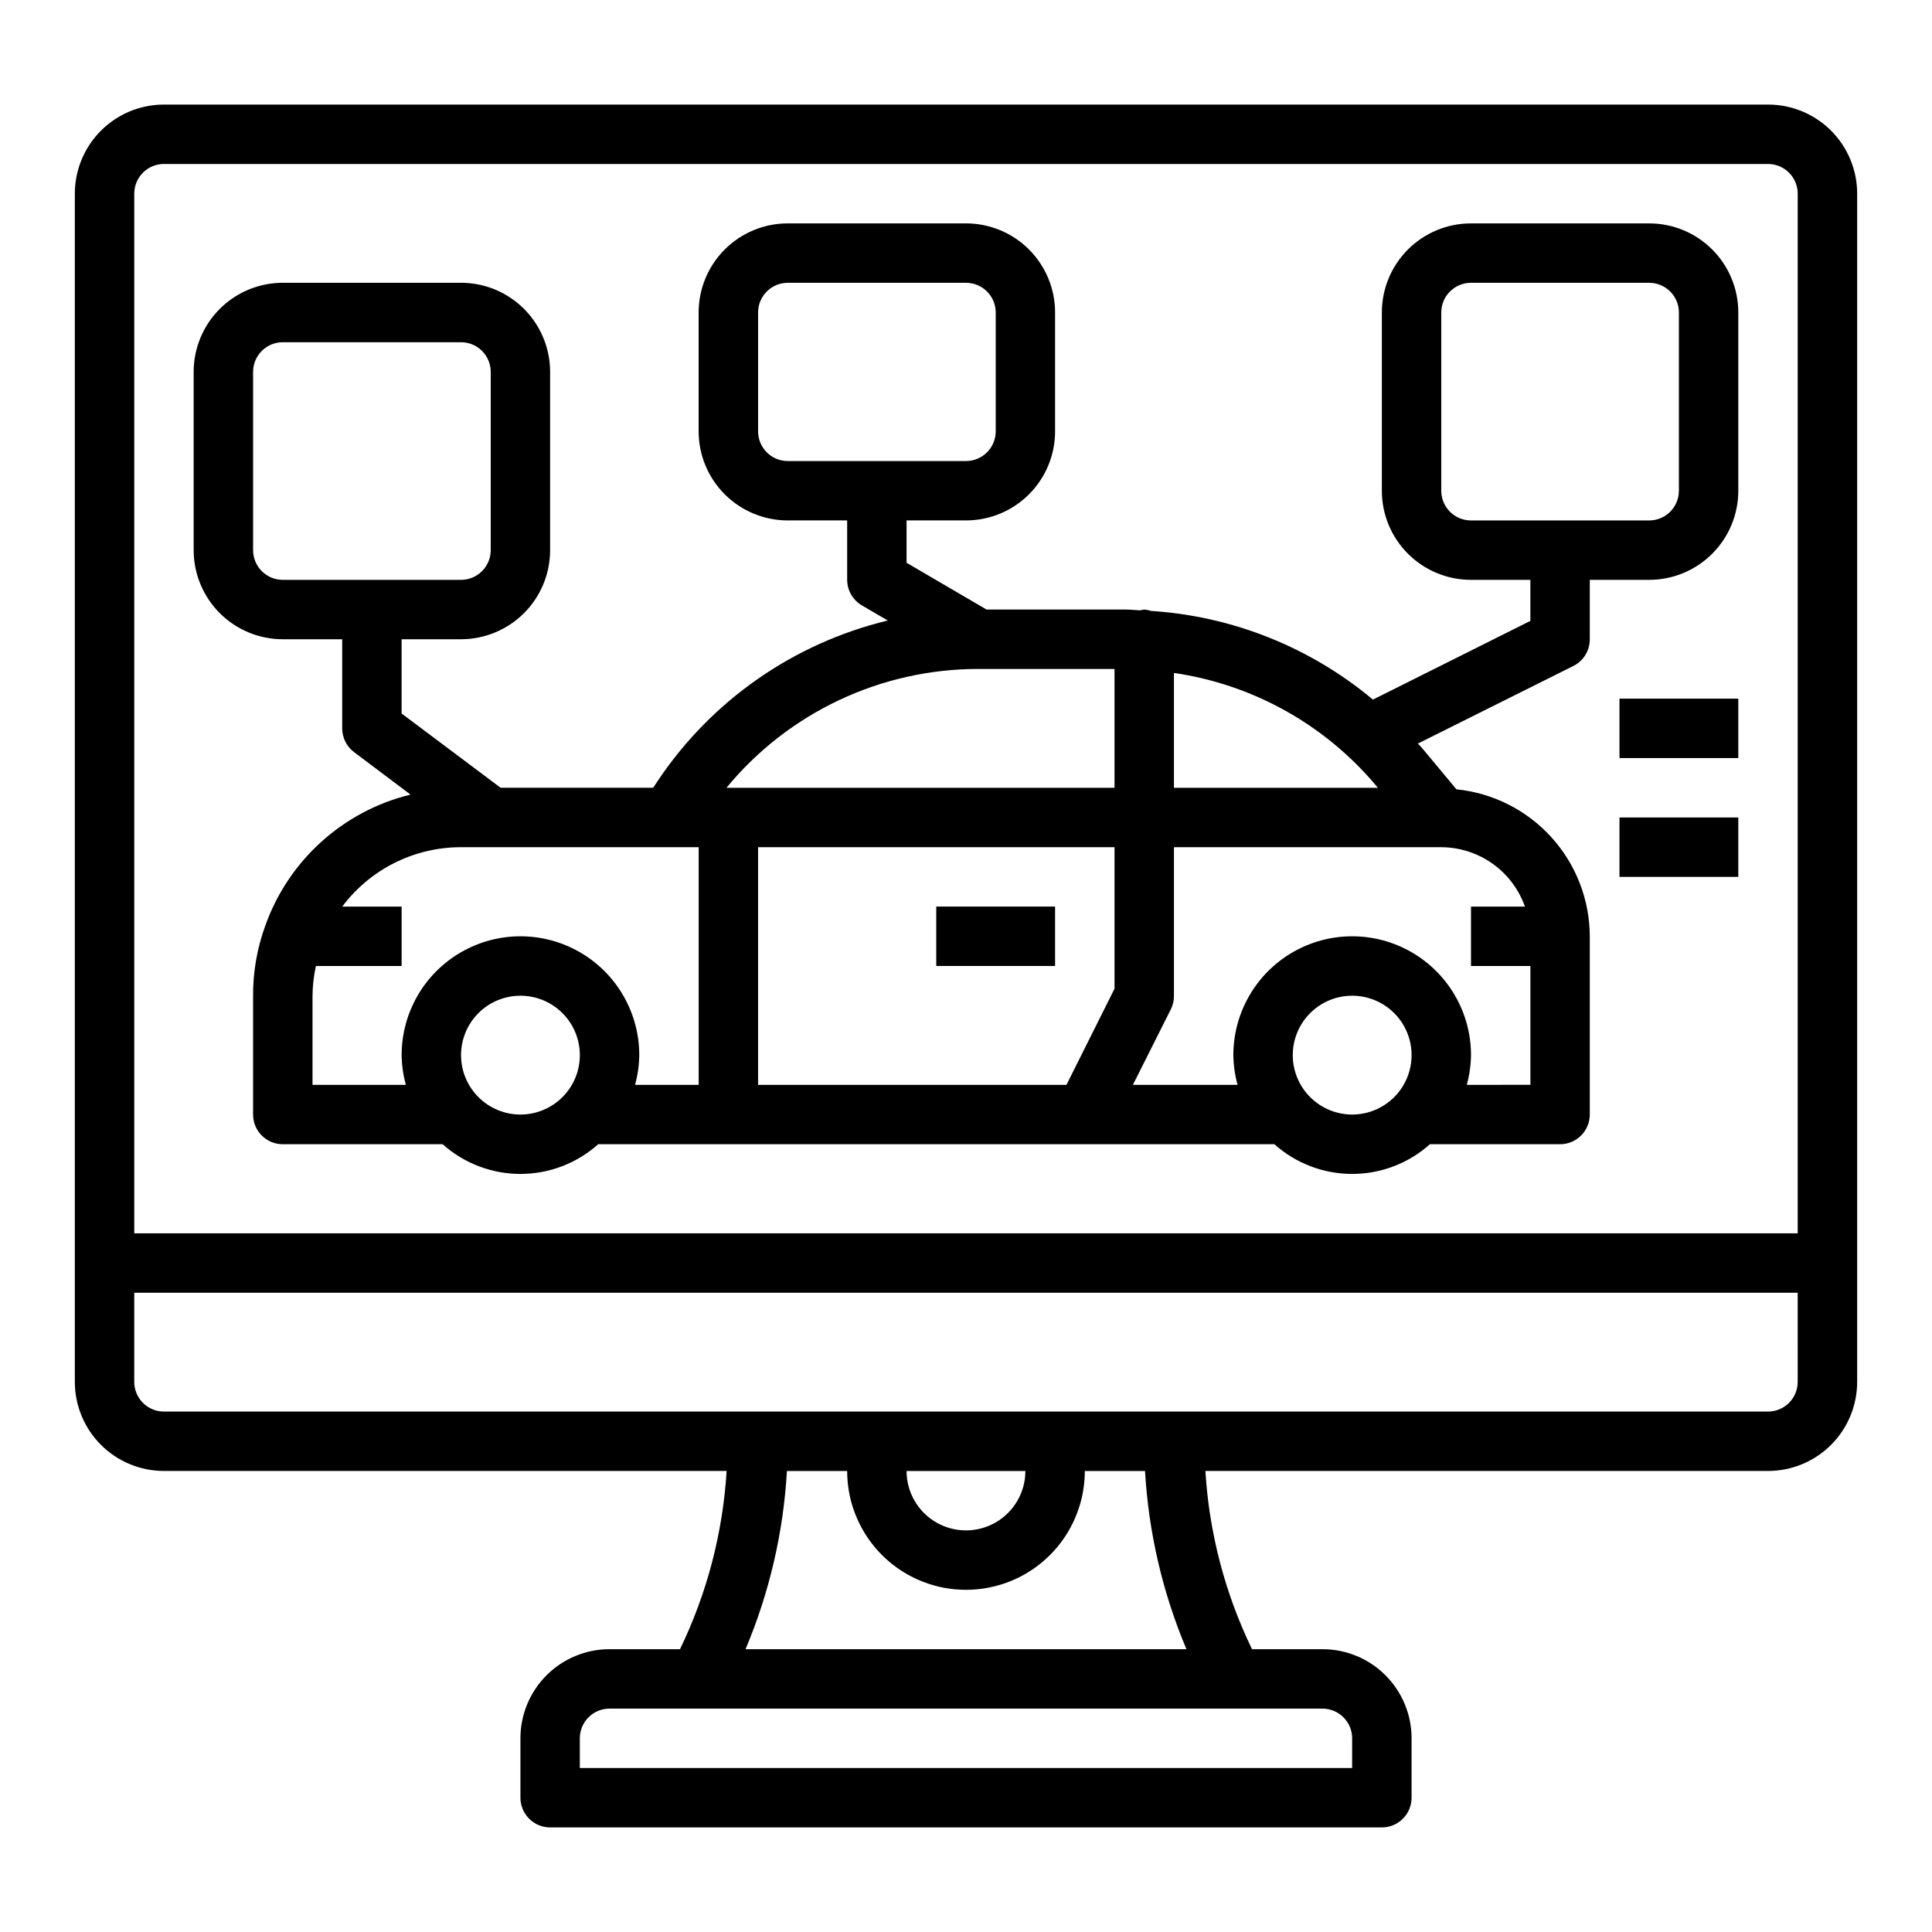 <?xml version="1.0" encoding="UTF-8"?>
<!-- Uploaded to: ICON Repo, www.svgrepo.com, Generator: ICON Repo Mixer Tools -->
<svg fill="#000000" width="800px" height="800px" version="1.1" viewBox="144 144 512 512" xmlns="http://www.w3.org/2000/svg">
 <g>
  <path d="m218.94 313.41h15.742v23.617h0.004c0 2.477 1.164 4.809 3.148 6.297l14.957 11.25c-17.902 4.371-32.391 17.48-38.527 34.855-2.141 5.914-3.223 12.156-3.195 18.445v31.488c0 2.086 0.828 4.09 2.305 5.566 1.477 1.477 3.481 2.305 5.566 2.305h42.367c5.668 5.07 13.004 7.871 20.609 7.871s14.941-2.801 20.609-7.871h179.2c5.668 5.07 13.004 7.871 20.609 7.871 7.602 0 14.941-2.801 20.609-7.871h34.492c2.09 0 4.09-0.828 5.566-2.305 1.477-1.477 2.309-3.481 2.309-5.566v-47.234c-0.031-9.711-3.66-19.07-10.188-26.262-6.527-7.195-15.488-11.715-25.152-12.688l-9.012-10.824c-0.379-0.457-0.789-0.852-1.203-1.301l41.199-20.559c2.684-1.34 4.371-4.09 4.356-7.086v-15.742h15.742c6.266 0 12.27-2.488 16.699-6.918 4.43-4.43 6.918-10.438 6.918-16.699v-47.234c0-6.262-2.488-12.27-6.918-16.699-4.43-4.426-10.434-6.914-16.699-6.914h-47.23c-6.266 0-12.273 2.488-16.699 6.914-4.43 4.43-6.918 10.438-6.918 16.699v47.234c0 6.262 2.488 12.27 6.918 16.699 4.426 4.43 10.434 6.918 16.699 6.918h15.742v10.879l-41.723 20.859c-16.598-13.879-37.188-22.109-58.777-23.5-0.594-0.199-1.211-0.324-1.836-0.367-0.352 0.047-0.703 0.117-1.047 0.211-1.281-0.047-2.551-0.211-3.84-0.211h-36.891l-21.199-12.391v-11.227h15.746c6.262 0 12.27-2.488 16.699-6.918 4.426-4.426 6.914-10.434 6.914-16.699v-31.488c0-6.262-2.488-12.27-6.914-16.699-4.43-4.426-10.438-6.914-16.699-6.914h-47.234c-6.262 0-12.27 2.488-16.699 6.914-4.43 4.43-6.918 10.438-6.918 16.699v31.488c0 6.266 2.488 12.273 6.918 16.699 4.43 4.43 10.438 6.918 16.699 6.918h15.742v15.742l0.004 0.004c0.008 2.801 1.508 5.391 3.934 6.793l6.832 3.992 0.004-0.004c-25.008 6.019-46.82 21.254-61.082 42.66l-1.102 1.66h-40.43l-26.238-19.68v-19.68h15.746c6.262 0 12.27-2.488 16.699-6.918 4.426-4.43 6.914-10.434 6.914-16.699v-47.23c0-6.266-2.488-12.27-6.914-16.699-4.43-4.43-10.438-6.918-16.699-6.918h-47.234c-6.262 0-12.27 2.488-16.699 6.918-4.43 4.43-6.918 10.434-6.918 16.699v47.23c0 6.266 2.488 12.27 6.918 16.699 4.43 4.43 10.438 6.918 16.699 6.918zm307.01-39.359v-47.234c0-4.348 3.527-7.871 7.875-7.871h47.23c2.09 0 4.09 0.828 5.566 2.305 1.477 1.477 2.305 3.481 2.305 5.566v47.234c0 2.086-0.828 4.09-2.305 5.566-1.477 1.477-3.477 2.305-5.566 2.305h-47.23c-4.348 0-7.875-3.523-7.875-7.871zm-181.05-15.746v-31.488c0-4.348 3.523-7.871 7.871-7.871h47.234c2.086 0 4.09 0.828 5.566 2.305 1.477 1.477 2.305 3.481 2.305 5.566v31.488c0 2.09-0.828 4.09-2.305 5.566-1.477 1.477-3.481 2.309-5.566 2.309h-47.234c-4.348 0-7.871-3.527-7.871-7.875zm-118.08 149.57c0.027-2.648 0.328-5.285 0.898-7.871h22.719v-15.746h-15.742c7.426-9.918 19.094-15.754 31.488-15.742h62.977v62.977h-16.863c0.707-2.566 1.082-5.211 1.117-7.875 0-11.25-6-21.645-15.742-27.27-9.746-5.625-21.746-5.625-31.488 0-9.742 5.625-15.746 16.02-15.746 27.27 0.035 2.664 0.41 5.309 1.117 7.875h-24.734zm212.54-39.359v37.504l-12.734 25.473h-81.727v-62.977zm-173.18 55.102c0-4.176 1.656-8.18 4.609-11.133s6.957-4.609 11.133-4.609 8.18 1.656 11.133 4.609 4.613 6.957 4.613 11.133-1.66 8.18-4.613 11.133-6.957 4.613-11.133 4.613-8.18-1.66-11.133-4.613-4.609-6.957-4.609-11.133zm220.42 0h-0.004c0-4.176 1.66-8.18 4.613-11.133s6.957-4.609 11.133-4.609c4.176 0 8.18 1.656 11.133 4.609s4.609 6.957 4.609 11.133-1.656 8.18-4.609 11.133-6.957 4.613-11.133 4.613c-4.176 0-8.18-1.66-11.133-4.613s-4.613-6.957-4.613-11.133zm61.527-39.359h-14.297v15.742h15.742v31.488l-16.859 0.004c0.707-2.566 1.082-5.211 1.117-7.875 0-11.25-6.004-21.645-15.746-27.27s-21.746-5.625-31.488 0c-9.742 5.625-15.742 16.02-15.742 27.27 0.031 2.664 0.406 5.309 1.117 7.875h-27.742l10.094-20.098c0.531-1.098 0.801-2.301 0.785-3.519v-39.359h70.848c4.867 0.02 9.609 1.543 13.578 4.359 3.969 2.82 6.969 6.793 8.59 11.383zm-39.254-31.824 0.277 0.34-54.043-0.004v-30.434c21.02 3.066 40.164 13.785 53.766 30.098zm-105.55-31.152h36.039v31.488h-102.84c16.434-19.965 40.945-31.516 66.801-31.488zm-192.25-78.719c0-4.348 3.523-7.871 7.871-7.871h47.234c2.086 0 4.09 0.828 5.566 2.305 1.473 1.477 2.305 3.477 2.305 5.566v47.23c0 2.09-0.832 4.09-2.305 5.566-1.477 1.477-3.481 2.309-5.566 2.309h-47.234c-4.348 0-7.871-3.527-7.871-7.875z"/>
  <path d="m612.54 171.71h-425.09c-6.262 0-12.27 2.488-16.699 6.914-4.43 4.43-6.918 10.438-6.918 16.699v314.88c0 6.262 2.488 12.27 6.918 16.699 4.43 4.43 10.438 6.918 16.699 6.918h149.11c-0.996 16.398-5.195 32.441-12.352 47.23h-18.672c-6.266 0-12.27 2.488-16.699 6.918-4.43 4.43-6.918 10.434-6.918 16.699v15.742c0 2.09 0.828 4.09 2.305 5.566 1.477 1.477 3.481 2.309 5.566 2.309h220.42c2.086 0 4.09-0.832 5.566-2.309 1.477-1.477 2.305-3.477 2.305-5.566v-15.742c0-6.266-2.488-12.27-6.918-16.699-4.426-4.43-10.434-6.918-16.699-6.918h-18.672c-7.156-14.789-11.352-30.832-12.352-47.23h149.11c6.262 0 12.27-2.488 16.699-6.918 4.43-4.43 6.918-10.438 6.918-16.699v-314.88c0-6.262-2.488-12.27-6.918-16.699-4.43-4.426-10.438-6.914-16.699-6.914zm-425.09 15.742h425.09c2.09 0 4.09 0.832 5.566 2.305 1.477 1.477 2.305 3.481 2.305 5.566v275.52h-440.83v-275.52c0-4.348 3.523-7.871 7.871-7.871zm314.88 417.22v7.871h-204.67v-7.871c0-4.348 3.523-7.871 7.871-7.871h188.93c2.09 0 4.094 0.828 5.566 2.305 1.477 1.477 2.309 3.477 2.309 5.566zm-43.91-23.617h-116.85c6.328-15 10.043-30.977 10.973-47.23h15.965c0 11.25 6 21.645 15.742 27.27 9.742 5.625 21.746 5.625 31.488 0 9.742-5.625 15.746-16.02 15.746-27.27h15.965-0.004c0.934 16.254 4.644 32.23 10.977 47.23zm-74.172-47.23h31.488c0 5.625-3 10.82-7.871 13.633s-10.875 2.812-15.746 0-7.871-8.008-7.871-13.633zm236.16-23.617c0 2.086-0.828 4.09-2.305 5.566-1.477 1.477-3.477 2.305-5.566 2.305h-425.09c-4.348 0-7.871-3.523-7.871-7.871v-23.617h440.83z"/>
  <path d="m392.12 384.25h31.488v15.742h-31.488z"/>
  <path d="m573.18 329.15h31.488v15.742h-31.488z"/>
  <path d="m573.18 360.64h31.488v15.742h-31.488z"/>
 </g>
</svg>